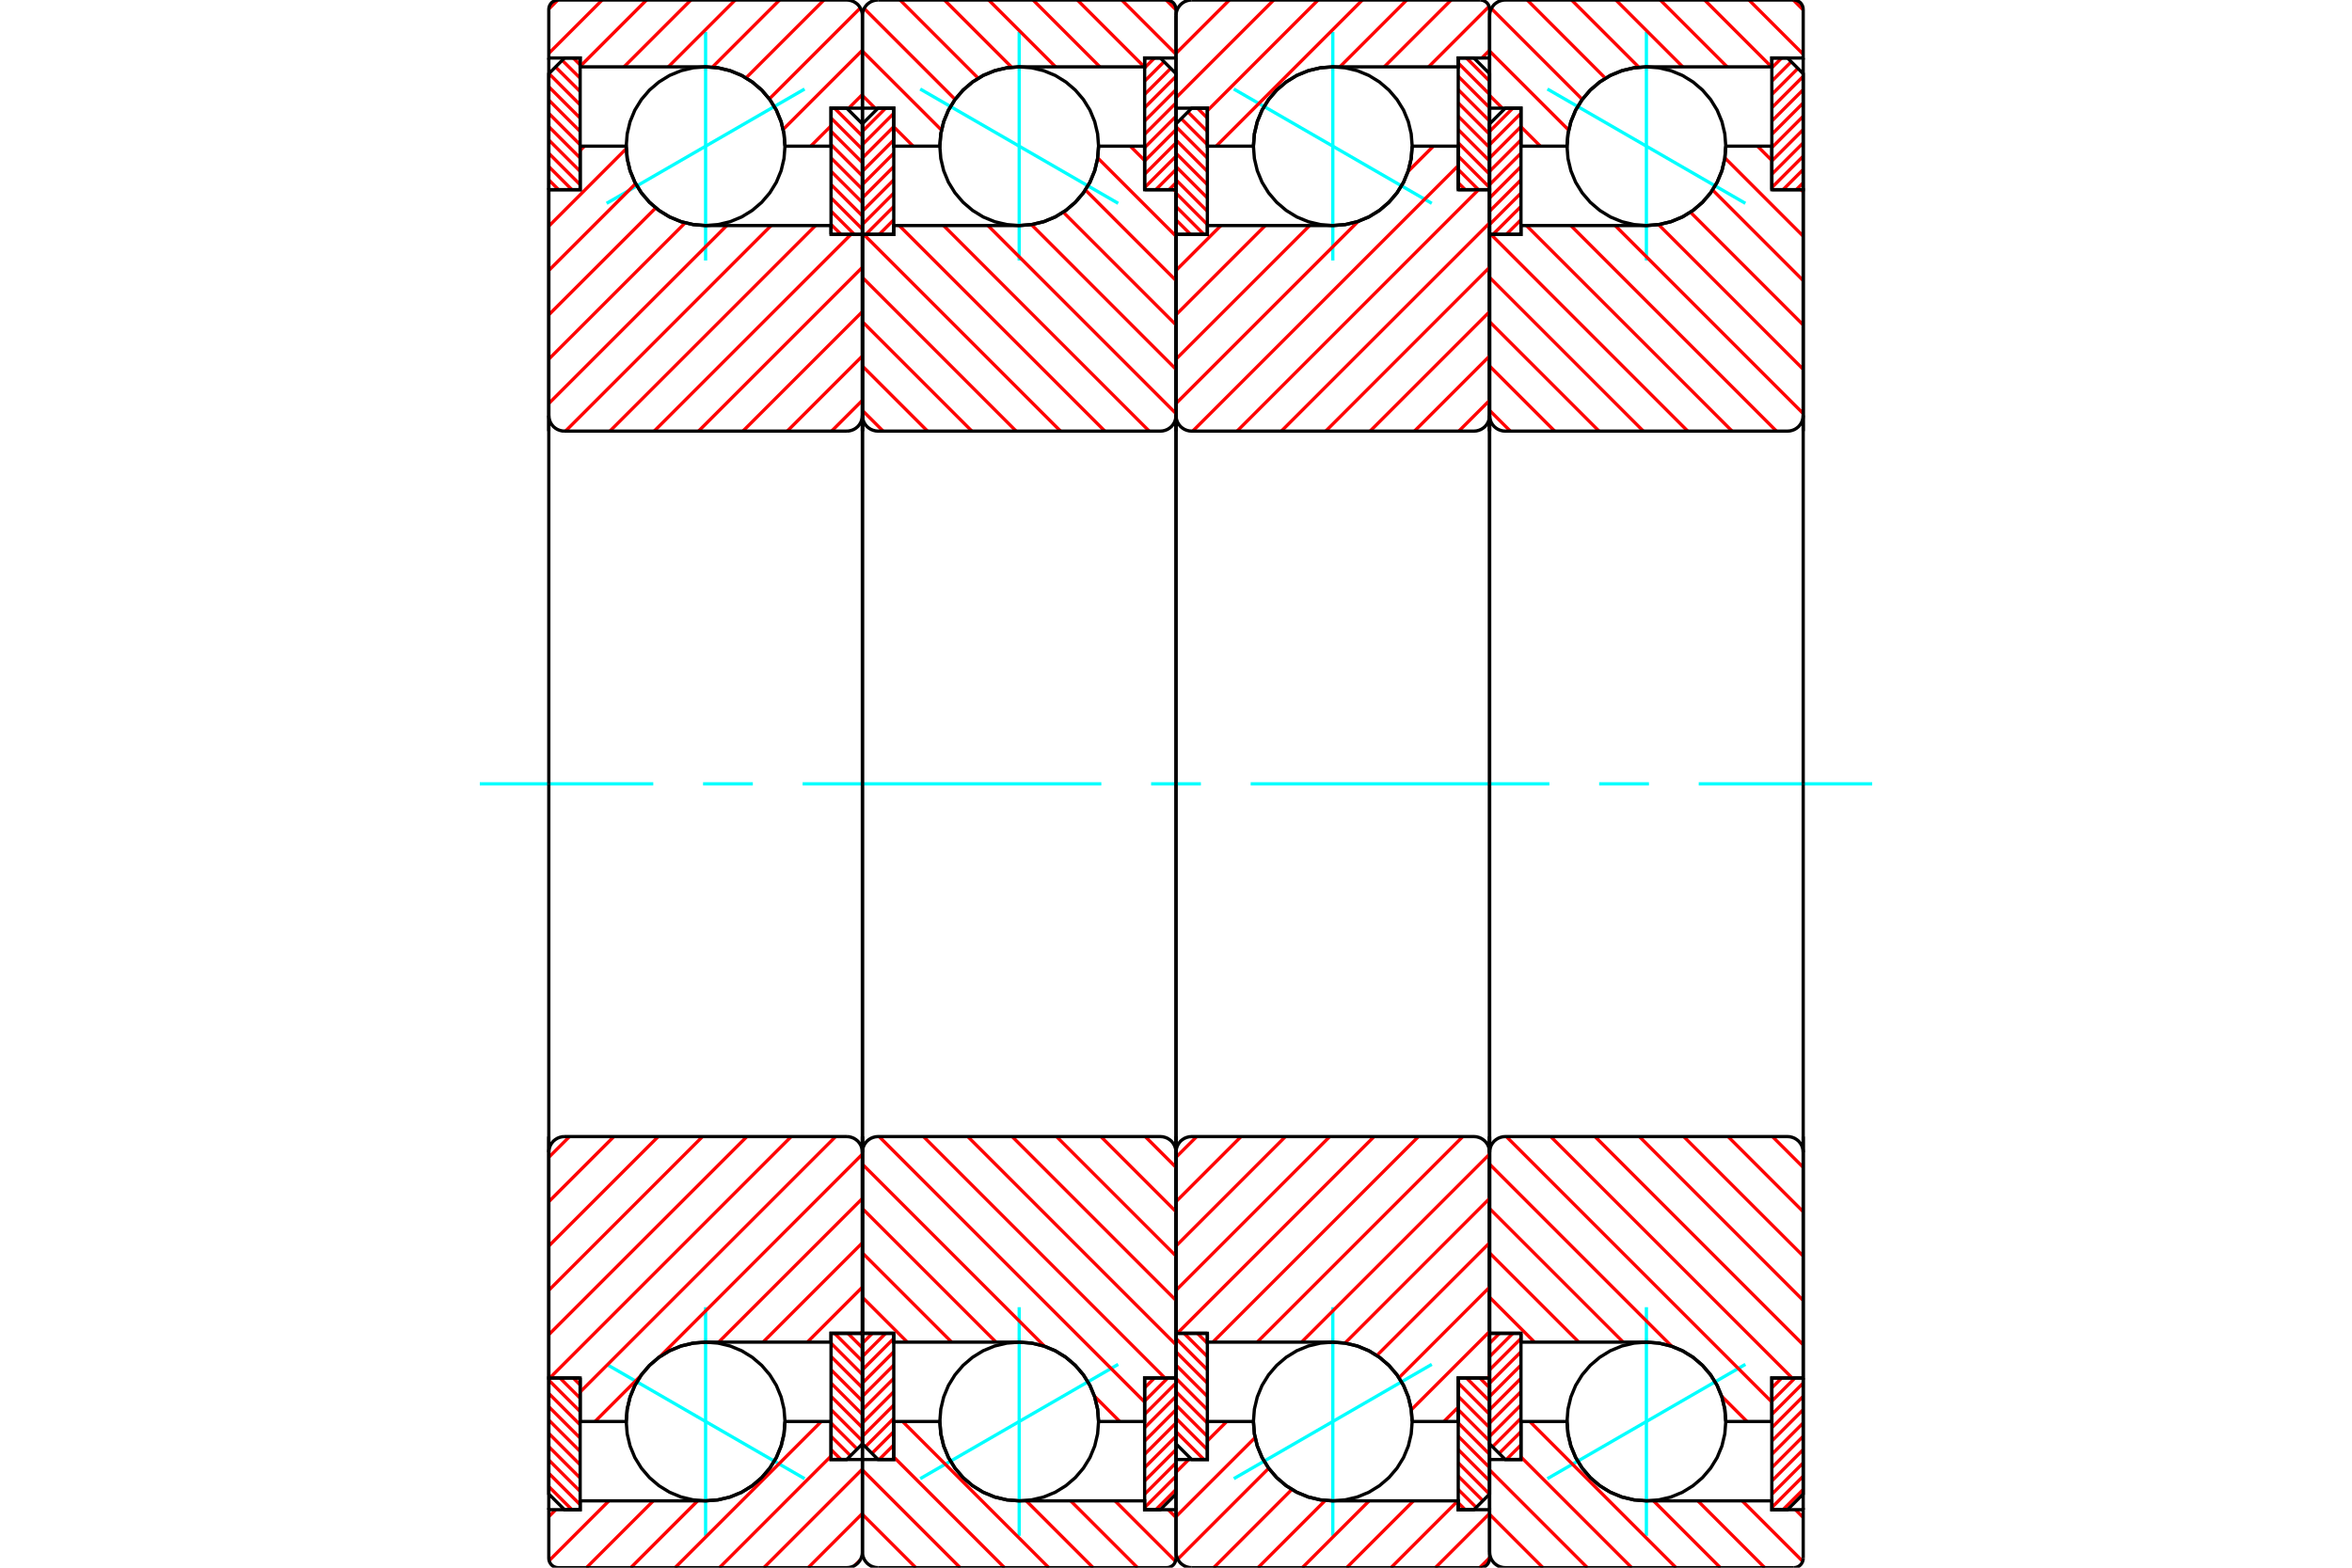 <?xml version="1.0" standalone="no"?>
<!DOCTYPE svg PUBLIC "-//W3C//DTD SVG 1.1//EN"
	"http://www.w3.org/Graphics/SVG/1.1/DTD/svg11.dtd">
<svg xmlns="http://www.w3.org/2000/svg" height="100%" width="100%" viewBox="0 0 36000 24000">
	<rect x="-1800" y="-1200" width="39600" height="26400" style="fill:#FFF"/>
	<g style="fill:none; fill-rule:evenodd" transform="matrix(1 0 0 1 0 0)">
		<g style="fill:none; stroke:#000; stroke-width:50; shape-rendering:geometricPrecision">
		</g>
		<g style="fill:none; stroke:#0FF; stroke-width:50; shape-rendering:geometricPrecision">
			<line x1="23685" y1="1363" x2="26715" y2="3113"/>
			<line x1="25200" y1="3988" x2="25200" y2="488"/>
			<line x1="25200" y1="23512" x2="25200" y2="20012"/>
			<line x1="26715" y1="20887" x2="23685" y2="22637"/>
		</g>
		<g style="fill:none; stroke:#F00; stroke-width:50; shape-rendering:geometricPrecision">
			<line x1="27120" y1="21246" x2="27270" y2="21096"/>
			<line x1="27120" y1="21450" x2="27474" y2="21096"/>
			<line x1="27120" y1="21653" x2="27600" y2="21173"/>
			<line x1="27120" y1="21857" x2="27600" y2="21377"/>
			<line x1="27120" y1="22061" x2="27600" y2="21581"/>
			<line x1="27120" y1="22264" x2="27600" y2="21784"/>
			<line x1="27120" y1="22468" x2="27600" y2="21988"/>
			<line x1="27120" y1="22672" x2="27600" y2="22192"/>
			<line x1="27120" y1="22875" x2="27600" y2="22395"/>
			<line x1="27120" y1="23079" x2="27600" y2="22599"/>
			<line x1="27291" y1="23112" x2="27600" y2="22803"/>
		</g>
		<g style="fill:none; stroke:#000; stroke-width:50; shape-rendering:geometricPrecision">
			<polyline points="27600,21096 27600,22872 27360,23112 27120,23112 27120,21096 27600,21096"/>
		</g>
		<g style="fill:none; stroke:#0FF; stroke-width:50; shape-rendering:geometricPrecision">
			<line x1="7344" y1="12000" x2="9999" y2="12000"/>
			<line x1="10761" y1="12000" x2="11523" y2="12000"/>
			<line x1="12285" y1="12000" x2="16857" y2="12000"/>
			<line x1="17619" y1="12000" x2="18381" y2="12000"/>
			<line x1="19143" y1="12000" x2="23715" y2="12000"/>
			<line x1="24477" y1="12000" x2="25239" y2="12000"/>
			<line x1="26001" y1="12000" x2="28656" y2="12000"/>
		</g>
		<g style="fill:none; stroke:#F00; stroke-width:50; shape-rendering:geometricPrecision">
			<line x1="27120" y1="1038" x2="27270" y2="888"/>
			<line x1="27120" y1="1242" x2="27417" y2="945"/>
			<line x1="27120" y1="1445" x2="27519" y2="1047"/>
			<line x1="27120" y1="1649" x2="27600" y2="1169"/>
			<line x1="27120" y1="1853" x2="27600" y2="1373"/>
			<line x1="27120" y1="2056" x2="27600" y2="1576"/>
			<line x1="27120" y1="2260" x2="27600" y2="1780"/>
			<line x1="27120" y1="2464" x2="27600" y2="1984"/>
			<line x1="27120" y1="2667" x2="27600" y2="2187"/>
			<line x1="27120" y1="2871" x2="27600" y2="2391"/>
			<line x1="27291" y1="2904" x2="27600" y2="2595"/>
			<line x1="27494" y1="2904" x2="27600" y2="2798"/>
		</g>
		<g style="fill:none; stroke:#000; stroke-width:50; shape-rendering:geometricPrecision">
			<polyline points="27120,2904 27120,888 27360,888 27600,1128 27600,2904 27120,2904"/>
		</g>
		<g style="fill:none; stroke:#F00; stroke-width:50; shape-rendering:geometricPrecision">
			<line x1="23280" y1="3568" x2="23260" y2="3588"/>
			<line x1="23280" y1="3365" x2="23057" y2="3588"/>
			<line x1="23280" y1="3161" x2="22853" y2="3588"/>
			<line x1="23280" y1="2957" x2="22800" y2="3437"/>
			<line x1="23280" y1="2754" x2="22800" y2="3234"/>
			<line x1="23280" y1="2550" x2="22800" y2="3030"/>
			<line x1="23280" y1="2346" x2="22800" y2="2826"/>
			<line x1="23280" y1="2143" x2="22800" y2="2623"/>
			<line x1="23280" y1="1939" x2="22800" y2="2419"/>
			<line x1="23280" y1="1735" x2="22800" y2="2215"/>
			<line x1="23156" y1="1656" x2="22800" y2="2012"/>
		</g>
		<g style="fill:none; stroke:#000; stroke-width:50; shape-rendering:geometricPrecision">
			<polyline points="22800,3588 22800,1896 23040,1656 23280,1656 23280,3588 22800,3588"/>
		</g>
		<g style="fill:none; stroke:#F00; stroke-width:50; shape-rendering:geometricPrecision">
			<line x1="23280" y1="22324" x2="23260" y2="22344"/>
			<line x1="23280" y1="22121" x2="23057" y2="22344"/>
			<line x1="23280" y1="21917" x2="22946" y2="22250"/>
			<line x1="23280" y1="21713" x2="22845" y2="22149"/>
			<line x1="23280" y1="21510" x2="22800" y2="21990"/>
			<line x1="23280" y1="21306" x2="22800" y2="21786"/>
			<line x1="23280" y1="21102" x2="22800" y2="21582"/>
			<line x1="23280" y1="20899" x2="22800" y2="21379"/>
			<line x1="23280" y1="20695" x2="22800" y2="21175"/>
			<line x1="23280" y1="20491" x2="22800" y2="20971"/>
			<line x1="23156" y1="20412" x2="22800" y2="20768"/>
			<line x1="22952" y1="20412" x2="22800" y2="20564"/>
		</g>
		<g style="fill:none; stroke:#000; stroke-width:50; shape-rendering:geometricPrecision">
			<polyline points="23280,20412 23280,22344 23040,22344 22800,22104 22800,20412 23280,20412"/>
			<polyline points="26415,2238 26400,2048 26356,1863 26283,1686 26183,1524 26059,1379 25914,1255 25752,1155 25575,1082 25390,1038 25200,1023 25010,1038 24825,1082 24648,1155 24486,1255 24341,1379 24217,1524 24117,1686 24044,1863 24000,2048 23985,2238 24000,2428 24044,2613 24117,2790 24217,2952 24341,3097 24486,3221 24648,3321 24825,3394 25010,3438 25200,3453 25390,3438 25575,3394 25752,3321 25914,3221 26059,3097 26183,2952 26283,2790 26356,2613 26400,2428 26415,2238"/>
			<polyline points="26415,21762 26400,21572 26356,21387 26283,21210 26183,21048 26059,20903 25914,20779 25752,20679 25575,20606 25390,20562 25200,20547 25010,20562 24825,20606 24648,20679 24486,20779 24341,20903 24217,21048 24117,21210 24044,21387 24000,21572 23985,21762 24000,21952 24044,22137 24117,22314 24217,22476 24341,22621 24486,22745 24648,22845 24825,22918 25010,22962 25200,22977 25390,22962 25575,22918 25752,22845 25914,22745 26059,22621 26183,22476 26283,22314 26356,22137 26400,21952 26415,21762"/>
		</g>
		<g style="fill:none; stroke:#F00; stroke-width:50; shape-rendering:geometricPrecision">
			<line x1="27449" y1="0" x2="27600" y2="151"/>
			<line x1="26770" y1="0" x2="27600" y2="830"/>
			<line x1="26091" y1="0" x2="27114" y2="1023"/>
			<line x1="25412" y1="0" x2="26435" y2="1023"/>
			<line x1="24733" y1="0" x2="25756" y2="1023"/>
			<line x1="24055" y1="0" x2="25084" y2="1029"/>
			<line x1="23376" y1="0" x2="24573" y2="1198"/>
			<line x1="22827" y1="130" x2="24219" y2="1522"/>
			<line x1="22800" y1="782" x2="24011" y2="1992"/>
			<line x1="22800" y1="1461" x2="22995" y2="1656"/>
			<line x1="23280" y1="1941" x2="23577" y2="2238"/>
			<line x1="27481" y1="23112" x2="27600" y2="23231"/>
			<line x1="26667" y1="22977" x2="27592" y2="23902"/>
			<line x1="25988" y1="22977" x2="27011" y2="24000"/>
			<line x1="25309" y1="22977" x2="26332" y2="24000"/>
			<line x1="23415" y1="21762" x2="25653" y2="24000"/>
			<line x1="23280" y1="22305" x2="24975" y2="24000"/>
			<line x1="22800" y1="22504" x2="24296" y2="24000"/>
			<line x1="22800" y1="23183" x2="23617" y2="24000"/>
		</g>
		<g style="fill:none; stroke:#000; stroke-width:50; shape-rendering:geometricPrecision">
			<polyline points="22800,6600 22800,1656 22800,240"/>
			<polyline points="23040,0 23002,3 22966,12 22931,26 22899,46 22870,70 22846,99 22826,131 22812,166 22803,202 22800,240"/>
			<line x1="23040" y1="0" x2="27456" y2="0"/>
			<polyline points="27600,144 27598,121 27593,100 27584,79 27572,59 27558,42 27541,28 27521,16 27500,7 27479,2 27456,0"/>
			<polyline points="27600,144 27600,888 27120,888 27120,1023 25200,1023 25010,1038 24825,1082 24648,1155 24486,1255 24341,1379 24217,1524 24117,1686 24044,1863 24000,2048 23985,2238 23280,2238 23280,1656 22800,1656"/>
			<line x1="27600" y1="888" x2="27600" y2="6600"/>
			<line x1="27600" y1="17400" x2="27600" y2="23112"/>
			<polyline points="22800,22344 23280,22344 23280,21762 23985,21762 24000,21952 24044,22137 24117,22314 24217,22476 24341,22621 24486,22745 24648,22845 24825,22918 25010,22962 25200,22977 27120,22977 27120,23112 27600,23112 27600,23856"/>
			<polyline points="27456,24000 27479,23998 27500,23993 27521,23984 27541,23972 27558,23958 27572,23941 27584,23921 27593,23900 27598,23879 27600,23856"/>
			<line x1="27456" y1="24000" x2="23040" y2="24000"/>
			<polyline points="22800,23760 22803,23798 22812,23834 22826,23869 22846,23901 22870,23930 22899,23954 22931,23974 22966,23988 23002,23997 23040,24000"/>
			<polyline points="22800,23760 22800,22344 22800,17400"/>
		</g>
		<g style="fill:none; stroke:#F00; stroke-width:50; shape-rendering:geometricPrecision">
			<line x1="26901" y1="2238" x2="27120" y2="2457"/>
			<line x1="27567" y1="2904" x2="27600" y2="2937"/>
			<line x1="26401" y1="2417" x2="27600" y2="3616"/>
			<line x1="26213" y1="2908" x2="27600" y2="4295"/>
			<line x1="25874" y1="3248" x2="27600" y2="4974"/>
			<line x1="25386" y1="3438" x2="27600" y2="5653"/>
			<line x1="24722" y1="3453" x2="27600" y2="6331"/>
			<line x1="24043" y1="3453" x2="27190" y2="6600"/>
			<line x1="23364" y1="3453" x2="26511" y2="6600"/>
			<line x1="22820" y1="3588" x2="25832" y2="6600"/>
			<line x1="22800" y1="4247" x2="25153" y2="6600"/>
			<line x1="22800" y1="4925" x2="24475" y2="6600"/>
			<line x1="22800" y1="5604" x2="23796" y2="6600"/>
			<line x1="22800" y1="6283" x2="23117" y2="6600"/>
			<line x1="27129" y1="17400" x2="27600" y2="17871"/>
			<line x1="26450" y1="17400" x2="27600" y2="18550"/>
			<line x1="25771" y1="17400" x2="27600" y2="19229"/>
			<line x1="25092" y1="17400" x2="27600" y2="19908"/>
			<line x1="24413" y1="17400" x2="27600" y2="20587"/>
			<line x1="23735" y1="17400" x2="27431" y2="21096"/>
			<line x1="23056" y1="17400" x2="27120" y2="21464"/>
			<line x1="22800" y1="17823" x2="25588" y2="20611"/>
			<line x1="26351" y1="21374" x2="26739" y2="21762"/>
			<line x1="22800" y1="18502" x2="24845" y2="20547"/>
			<line x1="22800" y1="19181" x2="24166" y2="20547"/>
			<line x1="22800" y1="19860" x2="23487" y2="20547"/>
		</g>
		<g style="fill:none; stroke:#000; stroke-width:50; shape-rendering:geometricPrecision">
			<line x1="22800" y1="12000" x2="22800" y2="3588"/>
			<polyline points="22800,6360 22803,6398 22812,6434 22826,6469 22846,6501 22870,6530 22899,6554 22931,6574 22966,6588 23002,6597 23040,6600 27360,6600 27398,6597 27434,6588 27469,6574 27501,6554 27530,6530 27554,6501 27574,6469 27588,6434 27597,6398 27600,6360 27600,2904 27120,2904 27120,2238 26415,2238"/>
			<polyline points="25200,3453 25390,3438 25575,3394 25752,3321 25914,3221 26059,3097 26183,2952 26283,2790 26356,2613 26400,2428 26415,2238"/>
			<polyline points="25200,3453 23280,3453 23280,3588 22800,3588"/>
			<line x1="27600" y1="12000" x2="27600" y2="6360"/>
			<line x1="27600" y1="17640" x2="27600" y2="12000"/>
			<polyline points="22800,20412 23280,20412 23280,20547 25200,20547"/>
			<polyline points="26415,21762 26400,21572 26356,21387 26283,21210 26183,21048 26059,20903 25914,20779 25752,20679 25575,20606 25390,20562 25200,20547"/>
			<polyline points="26415,21762 27120,21762 27120,21096 27600,21096 27600,17640 27597,17602 27588,17566 27574,17531 27554,17499 27530,17470 27501,17446 27469,17426 27434,17412 27398,17403 27360,17400 23040,17400 23002,17403 22966,17412 22931,17426 22899,17446 22870,17470 22846,17499 22826,17531 22812,17566 22803,17602 22800,17640"/>
			<line x1="22800" y1="20412" x2="22800" y2="12000"/>
		</g>
		<g style="fill:none; stroke:#0FF; stroke-width:50; shape-rendering:geometricPrecision">
			<line x1="18885" y1="1363" x2="21915" y2="3113"/>
			<line x1="20400" y1="3988" x2="20400" y2="488"/>
			<line x1="20400" y1="23512" x2="20400" y2="20012"/>
			<line x1="21915" y1="20887" x2="18885" y2="22637"/>
		</g>
		<g style="fill:none; stroke:#F00; stroke-width:50; shape-rendering:geometricPrecision">
			<line x1="22650" y1="21096" x2="22800" y2="21246"/>
			<line x1="22446" y1="21096" x2="22800" y2="21450"/>
			<line x1="22320" y1="21173" x2="22800" y2="21653"/>
			<line x1="22320" y1="21377" x2="22800" y2="21857"/>
			<line x1="22320" y1="21581" x2="22800" y2="22061"/>
			<line x1="22320" y1="21784" x2="22800" y2="22264"/>
			<line x1="22320" y1="21988" x2="22800" y2="22468"/>
			<line x1="22320" y1="22192" x2="22800" y2="22672"/>
			<line x1="22320" y1="22395" x2="22798" y2="22874"/>
			<line x1="22320" y1="22599" x2="22697" y2="22975"/>
			<line x1="22320" y1="22803" x2="22595" y2="23077"/>
			<line x1="22320" y1="23006" x2="22426" y2="23112"/>
		</g>
		<g style="fill:none; stroke:#000; stroke-width:50; shape-rendering:geometricPrecision">
			<polyline points="22800,21096 22800,22872 22560,23112 22320,23112 22320,21096 22800,21096"/>
		</g>
		<g style="fill:none; stroke:#F00; stroke-width:50; shape-rendering:geometricPrecision">
			<line x1="22446" y1="888" x2="22800" y2="1242"/>
			<line x1="22320" y1="965" x2="22800" y2="1445"/>
			<line x1="22320" y1="1169" x2="22800" y2="1649"/>
			<line x1="22320" y1="1373" x2="22800" y2="1853"/>
			<line x1="22320" y1="1576" x2="22800" y2="2056"/>
			<line x1="22320" y1="1780" x2="22800" y2="2260"/>
			<line x1="22320" y1="1984" x2="22800" y2="2464"/>
			<line x1="22320" y1="2187" x2="22800" y2="2667"/>
			<line x1="22320" y1="2391" x2="22800" y2="2871"/>
			<line x1="22320" y1="2595" x2="22629" y2="2904"/>
			<line x1="22320" y1="2798" x2="22426" y2="2904"/>
		</g>
		<g style="fill:none; stroke:#000; stroke-width:50; shape-rendering:geometricPrecision">
			<polyline points="22320,2904 22320,888 22560,888 22800,1128 22800,2904 22320,2904"/>
		</g>
		<g style="fill:none; stroke:#F00; stroke-width:50; shape-rendering:geometricPrecision">
			<line x1="18020" y1="3588" x2="18000" y2="3568"/>
			<line x1="18223" y1="3588" x2="18000" y2="3365"/>
			<line x1="18427" y1="3588" x2="18000" y2="3161"/>
			<line x1="18480" y1="3437" x2="18000" y2="2957"/>
			<line x1="18480" y1="3234" x2="18000" y2="2754"/>
			<line x1="18480" y1="3030" x2="18000" y2="2550"/>
			<line x1="18480" y1="2826" x2="18000" y2="2346"/>
			<line x1="18480" y1="2623" x2="18000" y2="2143"/>
			<line x1="18480" y1="2419" x2="18000" y2="1939"/>
			<line x1="18480" y1="2215" x2="18080" y2="1816"/>
			<line x1="18480" y1="2012" x2="18182" y2="1714"/>
			<line x1="18480" y1="1808" x2="18328" y2="1656"/>
		</g>
		<g style="fill:none; stroke:#000; stroke-width:50; shape-rendering:geometricPrecision">
			<polyline points="18000,3588 18000,1896 18240,1656 18480,1656 18480,3588 18000,3588"/>
		</g>
		<g style="fill:none; stroke:#F00; stroke-width:50; shape-rendering:geometricPrecision">
			<line x1="18427" y1="22344" x2="18000" y2="21917"/>
			<line x1="18480" y1="22193" x2="18000" y2="21713"/>
			<line x1="18480" y1="21990" x2="18000" y2="21510"/>
			<line x1="18480" y1="21786" x2="18000" y2="21306"/>
			<line x1="18480" y1="21582" x2="18000" y2="21102"/>
			<line x1="18480" y1="21379" x2="18000" y2="20899"/>
			<line x1="18480" y1="21175" x2="18000" y2="20695"/>
			<line x1="18480" y1="20971" x2="18000" y2="20491"/>
			<line x1="18480" y1="20768" x2="18124" y2="20412"/>
			<line x1="18480" y1="20564" x2="18328" y2="20412"/>
		</g>
		<g style="fill:none; stroke:#000; stroke-width:50; shape-rendering:geometricPrecision">
			<polyline points="18480,20412 18480,22344 18240,22344 18000,22104 18000,20412 18480,20412"/>
			<polyline points="21615,2238 21600,2048 21556,1863 21483,1686 21383,1524 21259,1379 21114,1255 20952,1155 20775,1082 20590,1038 20400,1023 20210,1038 20025,1082 19848,1155 19686,1255 19541,1379 19417,1524 19317,1686 19244,1863 19200,2048 19185,2238 19200,2428 19244,2613 19317,2790 19417,2952 19541,3097 19686,3221 19848,3321 20025,3394 20210,3438 20400,3453 20590,3438 20775,3394 20952,3321 21114,3221 21259,3097 21383,2952 21483,2790 21556,2613 21600,2428 21615,2238"/>
			<polyline points="21615,21762 21600,21572 21556,21387 21483,21210 21383,21048 21259,20903 21114,20779 20952,20679 20775,20606 20590,20562 20400,20547 20210,20562 20025,20606 19848,20679 19686,20779 19541,20903 19417,21048 19317,21210 19244,21387 19200,21572 19185,21762 19200,21952 19244,22137 19317,22314 19417,22476 19541,22621 19686,22745 19848,22845 20025,22918 20210,22962 20400,22977 20590,22962 20775,22918 20952,22845 21114,22745 21259,22621 21383,22476 21483,22314 21556,22137 21600,21952 21615,21762"/>
		</g>
		<g style="fill:none; stroke:#F00; stroke-width:50; shape-rendering:geometricPrecision">
			<line x1="22800" y1="23849" x2="22649" y2="24000"/>
			<line x1="22800" y1="23170" x2="21970" y2="24000"/>
			<line x1="22314" y1="22977" x2="21291" y2="24000"/>
			<line x1="21635" y1="22977" x2="20612" y2="24000"/>
			<line x1="20956" y1="22977" x2="19933" y2="24000"/>
			<line x1="20284" y1="22971" x2="19255" y2="24000"/>
			<line x1="19773" y1="22802" x2="18576" y2="24000"/>
			<line x1="19419" y1="22478" x2="18027" y2="23870"/>
			<line x1="19211" y1="22008" x2="18000" y2="23218"/>
			<line x1="18777" y1="21762" x2="18480" y2="22059"/>
			<line x1="18195" y1="22344" x2="18000" y2="22539"/>
			<line x1="22800" y1="769" x2="22681" y2="888"/>
			<line x1="22792" y1="98" x2="21867" y2="1023"/>
			<line x1="22211" y1="0" x2="21188" y2="1023"/>
			<line x1="21532" y1="0" x2="20509" y2="1023"/>
			<line x1="20853" y1="0" x2="18615" y2="2238"/>
			<line x1="20175" y1="0" x2="18480" y2="1695"/>
			<line x1="19496" y1="0" x2="18000" y2="1496"/>
			<line x1="18817" y1="0" x2="18000" y2="817"/>
		</g>
		<g style="fill:none; stroke:#000; stroke-width:50; shape-rendering:geometricPrecision">
			<polyline points="18000,6600 18000,1656 18000,240"/>
			<polyline points="18240,0 18202,3 18166,12 18131,26 18099,46 18070,70 18046,99 18026,131 18012,166 18003,202 18000,240"/>
			<line x1="18240" y1="0" x2="22656" y2="0"/>
			<polyline points="22800,144 22798,121 22793,100 22784,79 22772,59 22758,42 22741,28 22721,16 22700,7 22679,2 22656,0"/>
			<polyline points="22800,144 22800,888 22320,888 22320,1023 20400,1023 20210,1038 20025,1082 19848,1155 19686,1255 19541,1379 19417,1524 19317,1686 19244,1863 19200,2048 19185,2238 18480,2238 18480,1656 18000,1656"/>
			<line x1="22800" y1="888" x2="22800" y2="6600"/>
			<line x1="22800" y1="17400" x2="22800" y2="23112"/>
			<polyline points="18000,22344 18480,22344 18480,21762 19185,21762 19200,21952 19244,22137 19317,22314 19417,22476 19541,22621 19686,22745 19848,22845 20025,22918 20210,22962 20400,22977 22320,22977 22320,23112 22800,23112 22800,23856"/>
			<polyline points="22656,24000 22679,23998 22700,23993 22721,23984 22741,23972 22758,23958 22772,23941 22784,23921 22793,23900 22798,23879 22800,23856"/>
			<line x1="22656" y1="24000" x2="18240" y2="24000"/>
			<polyline points="18000,23760 18003,23798 18012,23834 18026,23869 18046,23901 18070,23930 18099,23954 18131,23974 18166,23988 18202,23997 18240,24000"/>
			<polyline points="18000,23760 18000,22344 18000,17400"/>
		</g>
		<g style="fill:none; stroke:#F00; stroke-width:50; shape-rendering:geometricPrecision">
			<line x1="22800" y1="21063" x2="22767" y2="21096"/>
			<line x1="22320" y1="21543" x2="22101" y2="21762"/>
			<line x1="22800" y1="20384" x2="21601" y2="21583"/>
			<line x1="22800" y1="19705" x2="21413" y2="21092"/>
			<line x1="22800" y1="19026" x2="21074" y2="20752"/>
			<line x1="22800" y1="18347" x2="20586" y2="20562"/>
			<line x1="22800" y1="17669" x2="19922" y2="20547"/>
			<line x1="22390" y1="17400" x2="19243" y2="20547"/>
			<line x1="21711" y1="17400" x2="18564" y2="20547"/>
			<line x1="21032" y1="17400" x2="18020" y2="20412"/>
			<line x1="20353" y1="17400" x2="18000" y2="19753"/>
			<line x1="19675" y1="17400" x2="18000" y2="19075"/>
			<line x1="18996" y1="17400" x2="18000" y2="18396"/>
			<line x1="18317" y1="17400" x2="18000" y2="17717"/>
			<line x1="22800" y1="6129" x2="22329" y2="6600"/>
			<line x1="22800" y1="5450" x2="21650" y2="6600"/>
			<line x1="22800" y1="4771" x2="20971" y2="6600"/>
			<line x1="22800" y1="4092" x2="20292" y2="6600"/>
			<line x1="22800" y1="3413" x2="19613" y2="6600"/>
			<line x1="22631" y1="2904" x2="18935" y2="6600"/>
			<line x1="22320" y1="2536" x2="18256" y2="6600"/>
			<line x1="21939" y1="2238" x2="21551" y2="2626"/>
			<line x1="20788" y1="3389" x2="18000" y2="6177"/>
			<line x1="20045" y1="3453" x2="18000" y2="5498"/>
			<line x1="19366" y1="3453" x2="18000" y2="4819"/>
			<line x1="18687" y1="3453" x2="18000" y2="4140"/>
		</g>
		<g style="fill:none; stroke:#000; stroke-width:50; shape-rendering:geometricPrecision">
			<line x1="18000" y1="12000" x2="18000" y2="3588"/>
			<polyline points="18000,6360 18003,6398 18012,6434 18026,6469 18046,6501 18070,6530 18099,6554 18131,6574 18166,6588 18202,6597 18240,6600 22560,6600 22598,6597 22634,6588 22669,6574 22701,6554 22730,6530 22754,6501 22774,6469 22788,6434 22797,6398 22800,6360 22800,2904 22320,2904 22320,2238 21615,2238"/>
			<polyline points="20400,3453 20590,3438 20775,3394 20952,3321 21114,3221 21259,3097 21383,2952 21483,2790 21556,2613 21600,2428 21615,2238"/>
			<polyline points="20400,3453 18480,3453 18480,3588 18000,3588"/>
			<line x1="22800" y1="12000" x2="22800" y2="6360"/>
			<line x1="22800" y1="17640" x2="22800" y2="12000"/>
			<polyline points="18000,20412 18480,20412 18480,20547 20400,20547"/>
			<polyline points="21615,21762 21600,21572 21556,21387 21483,21210 21383,21048 21259,20903 21114,20779 20952,20679 20775,20606 20590,20562 20400,20547"/>
			<polyline points="21615,21762 22320,21762 22320,21096 22800,21096 22800,17640 22797,17602 22788,17566 22774,17531 22754,17499 22730,17470 22701,17446 22669,17426 22634,17412 22598,17403 22560,17400 18240,17400 18202,17403 18166,17412 18131,17426 18099,17446 18070,17470 18046,17499 18026,17531 18012,17566 18003,17602 18000,17640"/>
			<line x1="18000" y1="20412" x2="18000" y2="12000"/>
		</g>
		<g style="fill:none; stroke:#0FF; stroke-width:50; shape-rendering:geometricPrecision">
			<line x1="14085" y1="1363" x2="17115" y2="3113"/>
			<line x1="15600" y1="3988" x2="15600" y2="488"/>
			<line x1="15600" y1="23512" x2="15600" y2="20012"/>
			<line x1="17115" y1="20887" x2="14085" y2="22637"/>
		</g>
		<g style="fill:none; stroke:#F00; stroke-width:50; shape-rendering:geometricPrecision">
			<line x1="17520" y1="21246" x2="17670" y2="21096"/>
			<line x1="17520" y1="21450" x2="17874" y2="21096"/>
			<line x1="17520" y1="21653" x2="18000" y2="21173"/>
			<line x1="17520" y1="21857" x2="18000" y2="21377"/>
			<line x1="17520" y1="22061" x2="18000" y2="21581"/>
			<line x1="17520" y1="22264" x2="18000" y2="21784"/>
			<line x1="17520" y1="22468" x2="18000" y2="21988"/>
			<line x1="17520" y1="22672" x2="18000" y2="22192"/>
			<line x1="17520" y1="22875" x2="18000" y2="22395"/>
			<line x1="17520" y1="23079" x2="18000" y2="22599"/>
			<line x1="17691" y1="23112" x2="18000" y2="22803"/>
		</g>
		<g style="fill:none; stroke:#000; stroke-width:50; shape-rendering:geometricPrecision">
			<polyline points="18000,21096 18000,22872 17760,23112 17520,23112 17520,21096 18000,21096"/>
		</g>
		<g style="fill:none; stroke:#F00; stroke-width:50; shape-rendering:geometricPrecision">
			<line x1="17520" y1="1038" x2="17670" y2="888"/>
			<line x1="17520" y1="1242" x2="17817" y2="945"/>
			<line x1="17520" y1="1445" x2="17919" y2="1047"/>
			<line x1="17520" y1="1649" x2="18000" y2="1169"/>
			<line x1="17520" y1="1853" x2="18000" y2="1373"/>
			<line x1="17520" y1="2056" x2="18000" y2="1576"/>
			<line x1="17520" y1="2260" x2="18000" y2="1780"/>
			<line x1="17520" y1="2464" x2="18000" y2="1984"/>
			<line x1="17520" y1="2667" x2="18000" y2="2187"/>
			<line x1="17520" y1="2871" x2="18000" y2="2391"/>
			<line x1="17691" y1="2904" x2="18000" y2="2595"/>
			<line x1="17894" y1="2904" x2="18000" y2="2798"/>
		</g>
		<g style="fill:none; stroke:#000; stroke-width:50; shape-rendering:geometricPrecision">
			<polyline points="17520,2904 17520,888 17760,888 18000,1128 18000,2904 17520,2904"/>
		</g>
		<g style="fill:none; stroke:#F00; stroke-width:50; shape-rendering:geometricPrecision">
			<line x1="13680" y1="3568" x2="13660" y2="3588"/>
			<line x1="13680" y1="3365" x2="13457" y2="3588"/>
			<line x1="13680" y1="3161" x2="13253" y2="3588"/>
			<line x1="13680" y1="2957" x2="13200" y2="3437"/>
			<line x1="13680" y1="2754" x2="13200" y2="3234"/>
			<line x1="13680" y1="2550" x2="13200" y2="3030"/>
			<line x1="13680" y1="2346" x2="13200" y2="2826"/>
			<line x1="13680" y1="2143" x2="13200" y2="2623"/>
			<line x1="13680" y1="1939" x2="13200" y2="2419"/>
			<line x1="13680" y1="1735" x2="13200" y2="2215"/>
			<line x1="13556" y1="1656" x2="13200" y2="2012"/>
		</g>
		<g style="fill:none; stroke:#000; stroke-width:50; shape-rendering:geometricPrecision">
			<polyline points="13200,3588 13200,1896 13440,1656 13680,1656 13680,3588 13200,3588"/>
		</g>
		<g style="fill:none; stroke:#F00; stroke-width:50; shape-rendering:geometricPrecision">
			<line x1="13680" y1="22324" x2="13660" y2="22344"/>
			<line x1="13680" y1="22121" x2="13457" y2="22344"/>
			<line x1="13680" y1="21917" x2="13346" y2="22250"/>
			<line x1="13680" y1="21713" x2="13245" y2="22149"/>
			<line x1="13680" y1="21510" x2="13200" y2="21990"/>
			<line x1="13680" y1="21306" x2="13200" y2="21786"/>
			<line x1="13680" y1="21102" x2="13200" y2="21582"/>
			<line x1="13680" y1="20899" x2="13200" y2="21379"/>
			<line x1="13680" y1="20695" x2="13200" y2="21175"/>
			<line x1="13680" y1="20491" x2="13200" y2="20971"/>
			<line x1="13556" y1="20412" x2="13200" y2="20768"/>
			<line x1="13352" y1="20412" x2="13200" y2="20564"/>
		</g>
		<g style="fill:none; stroke:#000; stroke-width:50; shape-rendering:geometricPrecision">
			<polyline points="13680,20412 13680,22344 13440,22344 13200,22104 13200,20412 13680,20412"/>
			<polyline points="16815,2238 16800,2048 16756,1863 16683,1686 16583,1524 16459,1379 16314,1255 16152,1155 15975,1082 15790,1038 15600,1023 15410,1038 15225,1082 15048,1155 14886,1255 14741,1379 14617,1524 14517,1686 14444,1863 14400,2048 14385,2238 14400,2428 14444,2613 14517,2790 14617,2952 14741,3097 14886,3221 15048,3321 15225,3394 15410,3438 15600,3453 15790,3438 15975,3394 16152,3321 16314,3221 16459,3097 16583,2952 16683,2790 16756,2613 16800,2428 16815,2238"/>
			<polyline points="16815,21762 16800,21572 16756,21387 16683,21210 16583,21048 16459,20903 16314,20779 16152,20679 15975,20606 15790,20562 15600,20547 15410,20562 15225,20606 15048,20679 14886,20779 14741,20903 14617,21048 14517,21210 14444,21387 14400,21572 14385,21762 14400,21952 14444,22137 14517,22314 14617,22476 14741,22621 14886,22745 15048,22845 15225,22918 15410,22962 15600,22977 15790,22962 15975,22918 16152,22845 16314,22745 16459,22621 16583,22476 16683,22314 16756,22137 16800,21952 16815,21762"/>
		</g>
		<g style="fill:none; stroke:#F00; stroke-width:50; shape-rendering:geometricPrecision">
			<line x1="17849" y1="0" x2="18000" y2="151"/>
			<line x1="17170" y1="0" x2="18000" y2="830"/>
			<line x1="16491" y1="0" x2="17514" y2="1023"/>
			<line x1="15812" y1="0" x2="16835" y2="1023"/>
			<line x1="15133" y1="0" x2="16156" y2="1023"/>
			<line x1="14455" y1="0" x2="15484" y2="1029"/>
			<line x1="13776" y1="0" x2="14973" y2="1198"/>
			<line x1="13227" y1="130" x2="14619" y2="1522"/>
			<line x1="13200" y1="782" x2="14411" y2="1992"/>
			<line x1="13200" y1="1461" x2="13395" y2="1656"/>
			<line x1="13680" y1="1941" x2="13977" y2="2238"/>
			<line x1="17881" y1="23112" x2="18000" y2="23231"/>
			<line x1="17067" y1="22977" x2="17992" y2="23902"/>
			<line x1="16388" y1="22977" x2="17411" y2="24000"/>
			<line x1="15709" y1="22977" x2="16732" y2="24000"/>
			<line x1="13815" y1="21762" x2="16053" y2="24000"/>
			<line x1="13680" y1="22305" x2="15375" y2="24000"/>
			<line x1="13200" y1="22504" x2="14696" y2="24000"/>
			<line x1="13200" y1="23183" x2="14017" y2="24000"/>
		</g>
		<g style="fill:none; stroke:#000; stroke-width:50; shape-rendering:geometricPrecision">
			<polyline points="13200,6600 13200,1656 13200,240"/>
			<polyline points="13440,0 13402,3 13366,12 13331,26 13299,46 13270,70 13246,99 13226,131 13212,166 13203,202 13200,240"/>
			<line x1="13440" y1="0" x2="17856" y2="0"/>
			<polyline points="18000,144 17998,121 17993,100 17984,79 17972,59 17958,42 17941,28 17921,16 17900,7 17879,2 17856,0"/>
			<polyline points="18000,144 18000,888 17520,888 17520,1023 15600,1023 15410,1038 15225,1082 15048,1155 14886,1255 14741,1379 14617,1524 14517,1686 14444,1863 14400,2048 14385,2238 13680,2238 13680,1656 13200,1656"/>
			<line x1="18000" y1="888" x2="18000" y2="6600"/>
			<line x1="18000" y1="17400" x2="18000" y2="23112"/>
			<polyline points="13200,22344 13680,22344 13680,21762 14385,21762 14400,21952 14444,22137 14517,22314 14617,22476 14741,22621 14886,22745 15048,22845 15225,22918 15410,22962 15600,22977 17520,22977 17520,23112 18000,23112 18000,23856"/>
			<polyline points="17856,24000 17879,23998 17900,23993 17921,23984 17941,23972 17958,23958 17972,23941 17984,23921 17993,23900 17998,23879 18000,23856"/>
			<line x1="17856" y1="24000" x2="13440" y2="24000"/>
			<polyline points="13200,23760 13203,23798 13212,23834 13226,23869 13246,23901 13270,23930 13299,23954 13331,23974 13366,23988 13402,23997 13440,24000"/>
			<polyline points="13200,23760 13200,22344 13200,17400"/>
		</g>
		<g style="fill:none; stroke:#F00; stroke-width:50; shape-rendering:geometricPrecision">
			<line x1="17301" y1="2238" x2="17520" y2="2457"/>
			<line x1="17967" y1="2904" x2="18000" y2="2937"/>
			<line x1="16801" y1="2417" x2="18000" y2="3616"/>
			<line x1="16613" y1="2908" x2="18000" y2="4295"/>
			<line x1="16274" y1="3248" x2="18000" y2="4974"/>
			<line x1="15786" y1="3438" x2="18000" y2="5653"/>
			<line x1="15122" y1="3453" x2="18000" y2="6331"/>
			<line x1="14443" y1="3453" x2="17590" y2="6600"/>
			<line x1="13764" y1="3453" x2="16911" y2="6600"/>
			<line x1="13220" y1="3588" x2="16232" y2="6600"/>
			<line x1="13200" y1="4247" x2="15553" y2="6600"/>
			<line x1="13200" y1="4925" x2="14875" y2="6600"/>
			<line x1="13200" y1="5604" x2="14196" y2="6600"/>
			<line x1="13200" y1="6283" x2="13517" y2="6600"/>
			<line x1="17529" y1="17400" x2="18000" y2="17871"/>
			<line x1="16850" y1="17400" x2="18000" y2="18550"/>
			<line x1="16171" y1="17400" x2="18000" y2="19229"/>
			<line x1="15492" y1="17400" x2="18000" y2="19908"/>
			<line x1="14813" y1="17400" x2="18000" y2="20587"/>
			<line x1="14135" y1="17400" x2="17831" y2="21096"/>
			<line x1="13456" y1="17400" x2="17520" y2="21464"/>
			<line x1="13200" y1="17823" x2="15988" y2="20611"/>
			<line x1="16751" y1="21374" x2="17139" y2="21762"/>
			<line x1="13200" y1="18502" x2="15245" y2="20547"/>
			<line x1="13200" y1="19181" x2="14566" y2="20547"/>
			<line x1="13200" y1="19860" x2="13887" y2="20547"/>
		</g>
		<g style="fill:none; stroke:#000; stroke-width:50; shape-rendering:geometricPrecision">
			<line x1="13200" y1="12000" x2="13200" y2="3588"/>
			<polyline points="13200,6360 13203,6398 13212,6434 13226,6469 13246,6501 13270,6530 13299,6554 13331,6574 13366,6588 13402,6597 13440,6600 17760,6600 17798,6597 17834,6588 17869,6574 17901,6554 17930,6530 17954,6501 17974,6469 17988,6434 17997,6398 18000,6360 18000,2904 17520,2904 17520,2238 16815,2238"/>
			<polyline points="15600,3453 15790,3438 15975,3394 16152,3321 16314,3221 16459,3097 16583,2952 16683,2790 16756,2613 16800,2428 16815,2238"/>
			<polyline points="15600,3453 13680,3453 13680,3588 13200,3588"/>
			<line x1="18000" y1="12000" x2="18000" y2="6360"/>
			<line x1="18000" y1="17640" x2="18000" y2="12000"/>
			<polyline points="13200,20412 13680,20412 13680,20547 15600,20547"/>
			<polyline points="16815,21762 16800,21572 16756,21387 16683,21210 16583,21048 16459,20903 16314,20779 16152,20679 15975,20606 15790,20562 15600,20547"/>
			<polyline points="16815,21762 17520,21762 17520,21096 18000,21096 18000,17640 17997,17602 17988,17566 17974,17531 17954,17499 17930,17470 17901,17446 17869,17426 17834,17412 17798,17403 17760,17400 13440,17400 13402,17403 13366,17412 13331,17426 13299,17446 13270,17470 13246,17499 13226,17531 13212,17566 13203,17602 13200,17640"/>
			<line x1="13200" y1="20412" x2="13200" y2="12000"/>
		</g>
		<g style="fill:none; stroke:#0FF; stroke-width:50; shape-rendering:geometricPrecision">
			<line x1="12315" y1="1363" x2="9285" y2="3113"/>
			<line x1="10800" y1="3988" x2="10800" y2="488"/>
			<line x1="10800" y1="23512" x2="10800" y2="20012"/>
			<line x1="9285" y1="20887" x2="12315" y2="22637"/>
		</g>
		<g style="fill:none; stroke:#F00; stroke-width:50; shape-rendering:geometricPrecision">
			<line x1="8550" y1="2904" x2="8400" y2="2754"/>
			<line x1="8754" y1="2904" x2="8400" y2="2550"/>
			<line x1="8880" y1="2827" x2="8400" y2="2347"/>
			<line x1="8880" y1="2623" x2="8400" y2="2143"/>
			<line x1="8880" y1="2419" x2="8400" y2="1939"/>
			<line x1="8880" y1="2216" x2="8400" y2="1736"/>
			<line x1="8880" y1="2012" x2="8400" y2="1532"/>
			<line x1="8880" y1="1808" x2="8400" y2="1328"/>
			<line x1="8880" y1="1605" x2="8402" y2="1126"/>
			<line x1="8880" y1="1401" x2="8503" y2="1025"/>
			<line x1="8880" y1="1197" x2="8605" y2="923"/>
			<line x1="8880" y1="994" x2="8774" y2="888"/>
		</g>
		<g style="fill:none; stroke:#000; stroke-width:50; shape-rendering:geometricPrecision">
			<polyline points="8400,2904 8400,1128 8640,888 8880,888 8880,2904 8400,2904"/>
		</g>
		<g style="fill:none; stroke:#F00; stroke-width:50; shape-rendering:geometricPrecision">
			<line x1="8754" y1="23112" x2="8400" y2="22758"/>
			<line x1="8880" y1="23035" x2="8400" y2="22555"/>
			<line x1="8880" y1="22831" x2="8400" y2="22351"/>
			<line x1="8880" y1="22627" x2="8400" y2="22147"/>
			<line x1="8880" y1="22424" x2="8400" y2="21944"/>
			<line x1="8880" y1="22220" x2="8400" y2="21740"/>
			<line x1="8880" y1="22016" x2="8400" y2="21536"/>
			<line x1="8880" y1="21813" x2="8400" y2="21333"/>
			<line x1="8880" y1="21609" x2="8400" y2="21129"/>
			<line x1="8880" y1="21405" x2="8571" y2="21096"/>
			<line x1="8880" y1="21202" x2="8774" y2="21096"/>
		</g>
		<g style="fill:none; stroke:#000; stroke-width:50; shape-rendering:geometricPrecision">
			<polyline points="8880,21096 8880,23112 8640,23112 8400,22872 8400,21096 8880,21096"/>
		</g>
		<g style="fill:none; stroke:#F00; stroke-width:50; shape-rendering:geometricPrecision">
			<line x1="13180" y1="20412" x2="13200" y2="20432"/>
			<line x1="12977" y1="20412" x2="13200" y2="20635"/>
			<line x1="12773" y1="20412" x2="13200" y2="20839"/>
			<line x1="12720" y1="20563" x2="13200" y2="21043"/>
			<line x1="12720" y1="20766" x2="13200" y2="21246"/>
			<line x1="12720" y1="20970" x2="13200" y2="21450"/>
			<line x1="12720" y1="21174" x2="13200" y2="21654"/>
			<line x1="12720" y1="21377" x2="13200" y2="21857"/>
			<line x1="12720" y1="21581" x2="13200" y2="22061"/>
			<line x1="12720" y1="21785" x2="13120" y2="22184"/>
			<line x1="12720" y1="21988" x2="13018" y2="22286"/>
			<line x1="12720" y1="22192" x2="12872" y2="22344"/>
		</g>
		<g style="fill:none; stroke:#000; stroke-width:50; shape-rendering:geometricPrecision">
			<polyline points="13200,20412 13200,22104 12960,22344 12720,22344 12720,20412 13200,20412"/>
		</g>
		<g style="fill:none; stroke:#F00; stroke-width:50; shape-rendering:geometricPrecision">
			<line x1="12773" y1="1656" x2="13200" y2="2083"/>
			<line x1="12720" y1="1807" x2="13200" y2="2287"/>
			<line x1="12720" y1="2010" x2="13200" y2="2490"/>
			<line x1="12720" y1="2214" x2="13200" y2="2694"/>
			<line x1="12720" y1="2418" x2="13200" y2="2898"/>
			<line x1="12720" y1="2621" x2="13200" y2="3101"/>
			<line x1="12720" y1="2825" x2="13200" y2="3305"/>
			<line x1="12720" y1="3029" x2="13200" y2="3509"/>
			<line x1="12720" y1="3232" x2="13076" y2="3588"/>
			<line x1="12720" y1="3436" x2="12872" y2="3588"/>
		</g>
		<g style="fill:none; stroke:#000; stroke-width:50; shape-rendering:geometricPrecision">
			<polyline points="12720,3588 12720,1656 12960,1656 13200,1896 13200,3588 12720,3588"/>
			<polyline points="12015,2238 12000,2048 11956,1863 11883,1686 11783,1524 11659,1379 11514,1255 11352,1155 11175,1082 10990,1038 10800,1023 10610,1038 10425,1082 10248,1155 10086,1255 9941,1379 9817,1524 9717,1686 9644,1863 9600,2048 9585,2238 9600,2428 9644,2613 9717,2790 9817,2952 9941,3097 10086,3221 10248,3321 10425,3394 10610,3438 10800,3453 10990,3438 11175,3394 11352,3321 11514,3221 11659,3097 11783,2952 11883,2790 11956,2613 12000,2428 12015,2238"/>
			<polyline points="12015,21762 12000,21572 11956,21387 11883,21210 11783,21048 11659,20903 11514,20779 11352,20679 11175,20606 10990,20562 10800,20547 10610,20562 10425,20606 10248,20679 10086,20779 9941,20903 9817,21048 9717,21210 9644,21387 9600,21572 9585,21762 9600,21952 9644,22137 9717,22314 9817,22476 9941,22621 10086,22745 10248,22845 10425,22918 10610,22962 10800,22977 10990,22962 11175,22918 11352,22845 11514,22745 11659,22621 11783,22476 11883,22314 11956,22137 12000,21952 12015,21762"/>
		</g>
		<g style="fill:none; stroke:#F00; stroke-width:50; shape-rendering:geometricPrecision">
			<line x1="13166" y1="23882" x2="13082" y2="23966"/>
			<line x1="13200" y1="23170" x2="12370" y2="24000"/>
			<line x1="13200" y1="22491" x2="11691" y2="24000"/>
			<line x1="12720" y1="22292" x2="11012" y2="24000"/>
			<line x1="12571" y1="21762" x2="10333" y2="24000"/>
			<line x1="10678" y1="22977" x2="9655" y2="24000"/>
			<line x1="9999" y1="22977" x2="8976" y2="24000"/>
			<line x1="9320" y1="22977" x2="8405" y2="23892"/>
			<line x1="8506" y1="23112" x2="8400" y2="23218"/>
			<line x1="13200" y1="1447" x2="12991" y2="1656"/>
			<line x1="12720" y1="1927" x2="12409" y2="2238"/>
			<line x1="13200" y1="769" x2="11987" y2="1982"/>
			<line x1="13169" y1="121" x2="11776" y2="1514"/>
			<line x1="12611" y1="0" x2="11418" y2="1193"/>
			<line x1="11932" y1="0" x2="10904" y2="1028"/>
			<line x1="11253" y1="0" x2="10230" y2="1023"/>
			<line x1="10575" y1="0" x2="9552" y2="1023"/>
			<line x1="9896" y1="0" x2="8880" y2="1016"/>
			<line x1="9217" y1="0" x2="8400" y2="817"/>
			<line x1="8538" y1="0" x2="8400" y2="138"/>
		</g>
		<g style="fill:none; stroke:#000; stroke-width:50; shape-rendering:geometricPrecision">
			<polyline points="13200,6600 13200,1656 13200,240 13197,202 13188,166 13174,131 13154,99 13130,70 13101,46 13069,26 13034,12 12998,3 12960,0 8544,0 8521,2 8500,7 8479,16 8459,28 8442,42 8428,59 8416,79 8407,100 8402,121 8400,144 8400,888 8880,888 8880,1023 10800,1023"/>
			<polyline points="12015,2238 12000,2048 11956,1863 11883,1686 11783,1524 11659,1379 11514,1255 11352,1155 11175,1082 10990,1038 10800,1023"/>
			<polyline points="12015,2238 12720,2238 12720,1656 13200,1656"/>
			<line x1="8400" y1="888" x2="8400" y2="6600"/>
			<line x1="8400" y1="17400" x2="8400" y2="23112"/>
			<polyline points="13200,22344 12720,22344 12720,21762 12015,21762"/>
			<polyline points="10800,22977 10990,22962 11175,22918 11352,22845 11514,22745 11659,22621 11783,22476 11883,22314 11956,22137 12000,21952 12015,21762"/>
			<polyline points="10800,22977 8880,22977 8880,23112 8400,23112 8400,23856 8402,23879 8407,23900 8416,23921 8428,23941 8442,23958 8459,23972 8479,23984 8500,23993 8521,23998 8544,24000 12960,24000 12998,23997 13034,23988 13069,23974 13101,23954 13130,23930 13154,23901 13174,23869 13188,23834 13197,23798 13200,23760 13200,22344 13200,17400"/>
		</g>
		<g style="fill:none; stroke:#F00; stroke-width:50; shape-rendering:geometricPrecision">
			<line x1="13200" y1="20384" x2="13172" y2="20412"/>
			<line x1="13200" y1="19705" x2="12358" y2="20547"/>
			<line x1="13200" y1="19026" x2="11679" y2="20547"/>
			<line x1="13200" y1="18347" x2="11000" y2="20547"/>
			<line x1="13200" y1="17669" x2="10098" y2="20771"/>
			<line x1="9809" y1="21060" x2="9107" y2="21762"/>
			<line x1="12790" y1="17400" x2="8880" y2="21310"/>
			<line x1="12111" y1="17400" x2="8415" y2="21096"/>
			<line x1="11432" y1="17400" x2="8400" y2="20432"/>
			<line x1="10753" y1="17400" x2="8400" y2="19753"/>
			<line x1="10075" y1="17400" x2="8400" y2="19075"/>
			<line x1="9396" y1="17400" x2="8400" y2="18396"/>
			<line x1="8717" y1="17400" x2="8400" y2="17717"/>
			<line x1="13200" y1="6129" x2="12729" y2="6600"/>
			<line x1="13200" y1="5450" x2="12050" y2="6600"/>
			<line x1="13200" y1="4771" x2="11371" y2="6600"/>
			<line x1="13200" y1="4092" x2="10692" y2="6600"/>
			<line x1="13025" y1="3588" x2="10013" y2="6600"/>
			<line x1="12482" y1="3453" x2="9335" y2="6600"/>
			<line x1="11803" y1="3453" x2="8656" y2="6600"/>
			<line x1="11124" y1="3453" x2="8400" y2="6177"/>
			<line x1="10487" y1="3412" x2="8400" y2="5498"/>
			<line x1="10037" y1="3183" x2="8400" y2="4819"/>
			<line x1="9729" y1="2811" x2="8400" y2="4140"/>
			<line x1="9586" y1="2275" x2="8400" y2="3462"/>
			<line x1="8945" y1="2238" x2="8880" y2="2303"/>
		</g>
		<g style="fill:none; stroke:#000; stroke-width:50; shape-rendering:geometricPrecision">
			<line x1="13200" y1="12000" x2="13200" y2="3588"/>
			<polyline points="12960,6600 12998,6597 13034,6588 13069,6574 13101,6554 13130,6530 13154,6501 13174,6469 13188,6434 13197,6398 13200,6360"/>
			<line x1="12960" y1="6600" x2="8640" y2="6600"/>
			<polyline points="8400,6360 8403,6398 8412,6434 8426,6469 8446,6501 8470,6530 8499,6554 8531,6574 8566,6588 8602,6597 8640,6600"/>
			<polyline points="8400,6360 8400,2904 8880,2904 8880,2238 9585,2238 9600,2428 9644,2613 9717,2790 9817,2952 9941,3097 10086,3221 10248,3321 10425,3394 10610,3438 10800,3453 12720,3453 12720,3588 13200,3588"/>
			<line x1="8400" y1="12000" x2="8400" y2="6360"/>
			<line x1="8400" y1="17640" x2="8400" y2="12000"/>
			<polyline points="13200,20412 12720,20412 12720,20547 10800,20547 10610,20562 10425,20606 10248,20679 10086,20779 9941,20903 9817,21048 9717,21210 9644,21387 9600,21572 9585,21762 8880,21762 8880,21096 8400,21096 8400,17640"/>
			<polyline points="8640,17400 8602,17403 8566,17412 8531,17426 8499,17446 8470,17470 8446,17499 8426,17531 8412,17566 8403,17602 8400,17640"/>
			<line x1="8640" y1="17400" x2="12960" y2="17400"/>
			<polyline points="13200,17640 13197,17602 13188,17566 13174,17531 13154,17499 13130,17470 13101,17446 13069,17426 13034,17412 12998,17403 12960,17400"/>
			<line x1="13200" y1="20412" x2="13200" y2="12000"/>
		</g>
	</g>
</svg>
